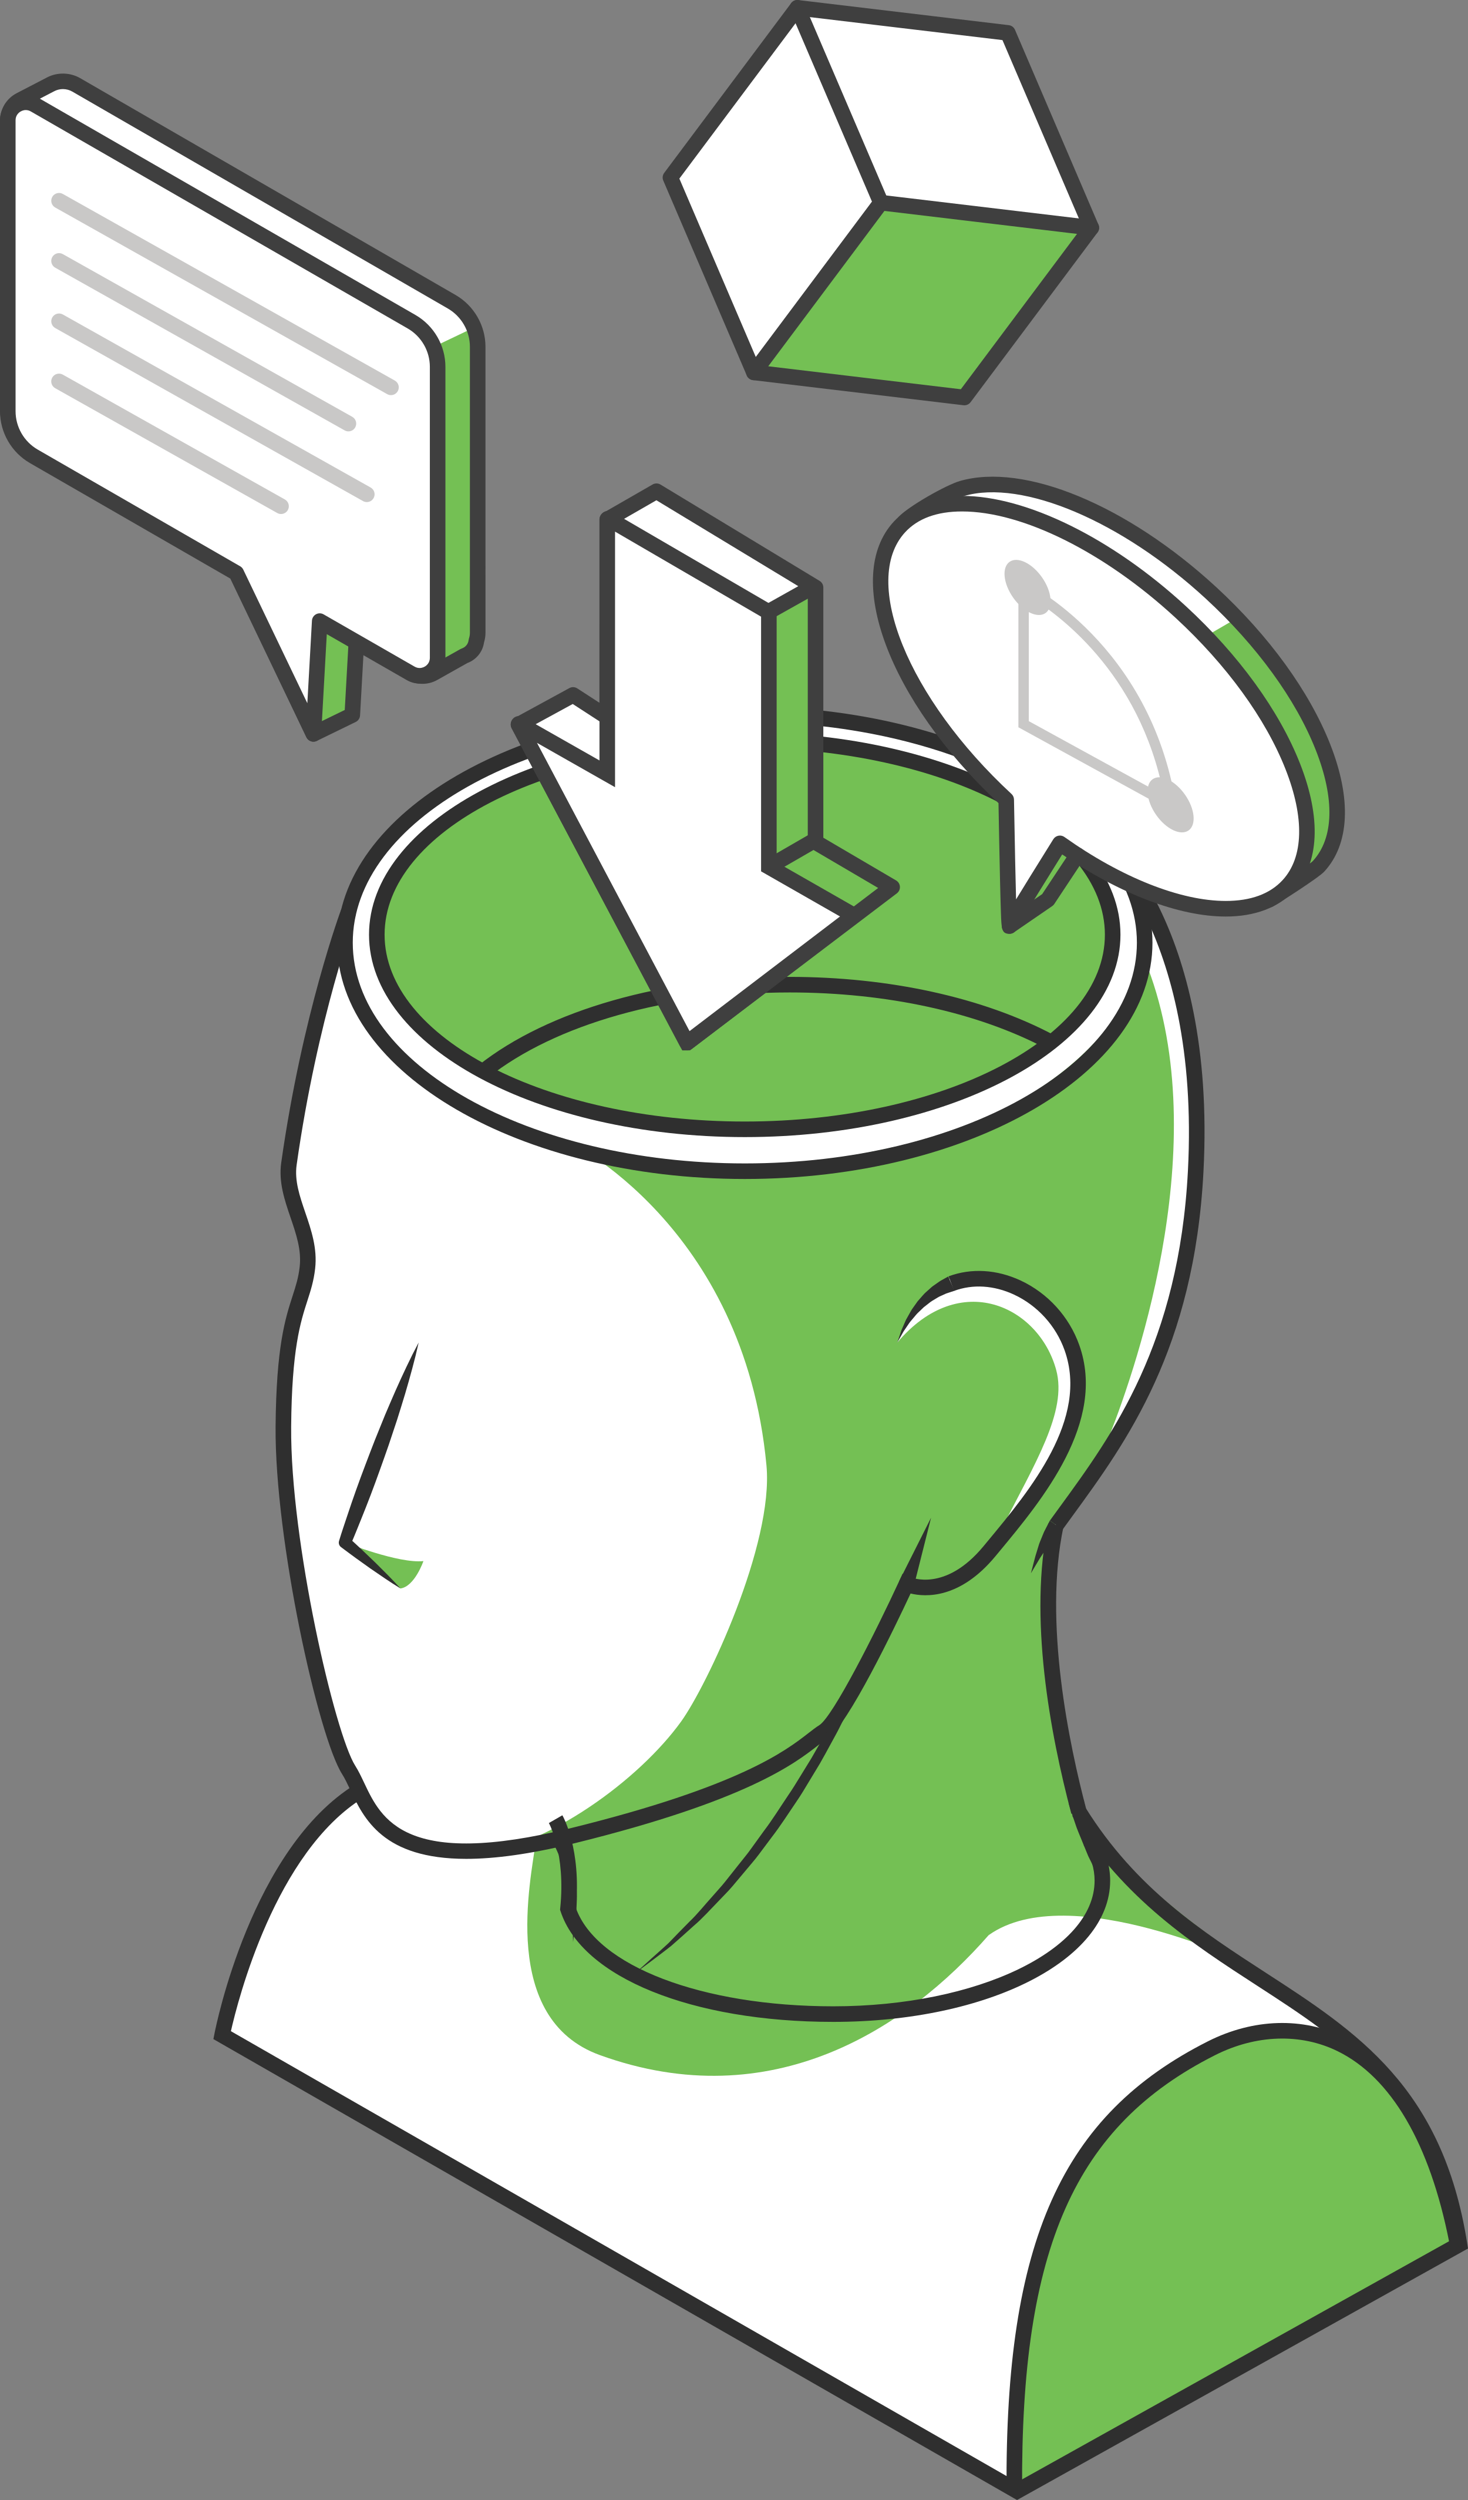 <?xml version="1.0" encoding="utf-8"?>
<!-- Generator: Adobe Illustrator 16.0.0, SVG Export Plug-In . SVG Version: 6.00 Build 0)  -->
<!DOCTYPE svg PUBLIC "-//W3C//DTD SVG 1.1//EN" "http://www.w3.org/Graphics/SVG/1.1/DTD/svg11.dtd">
<svg version="1.1" id="Layer_1" xmlns="http://www.w3.org/2000/svg" xmlns:xlink="http://www.w3.org/1999/xlink" x="0px" y="0px"
	 width="282.911px" height="481.635px" viewBox="0 0 282.911 481.635" enable-background="new 0 0 282.911 481.635"
	 xml:space="preserve">
<rect x="0" y="0" width="282.911" height="481.635" fill="#808080" stroke="none"/>
<g id="Head">
	<path id="W_2_" fill="#FFFFFF" d="M55.681,225.635c0,0,6.335-42.558,16.127-60.141s39.011-28.25,71.735-27.917
		c32.724,0.333,61.32,9.824,75.688,35.746c14.368,25.922,11.829,44.603,10.433,61.262c-1.397,16.659-14.838,47.479-26.117,59.234
		c0,0-3.307,36.83,4.373,55.628c0,0,16.713,22.575,42.529,36.687c0,0,24.354,13.146,30.32,45.58l-84.758,48.197L42.804,392.067
		c0,0,8.716-38.236,26.466-47.029c0,0-7.607-11.949-10.026-28.389c-2.419-16.44-8.202-48.236-2.663-62.328l2.663-10.103
		l-1.425-8.937L55.681,225.635z"/>
	<g id="S">
		<path fill="#74C054" d="M90.123,355.608c-4.638,0.328-7.469,0.36-7.469,0.36C85.058,356.071,87.565,355.938,90.123,355.608z"/>
		<path fill="#74C054" d="M212.813,354.673c-4.628-6.322-5.632-9.538-5.85-10.576c-0.012-0.145-0.03-0.275-0.063-0.39
			c-3.354-12.213-6.055-46.926-4.591-48.743c0.987-1.227,6.159-9.044,9.421-14.002l0.244,0.034c0,0,0.189-0.42,0.521-1.197
			c1.158-1.766,1.938-2.955,1.938-2.955l-0.598-0.327c5.502-13.982,20.494-57.916,6.765-91.656c0,0-3.511,17.052-28.425,29.564
			c-14.381,7.223-53.597,15.753-82.919,5.287c0,0,34.113,16.199,38.457,62.615c1.423,15.193-11.488,42.453-16.461,49.343
			c-8.004,11.091-25.533,24.171-41.128,26.174c5.702-0.401,13.144-3.171,13.144-3.171c-0.936,7.451-7.037,34.236,12.333,41.241
			c33.198,12.005,59.274-5.207,74.931-23.106c0.002,0,0.004-0.002,0.006-0.004c15.575-11.084,50.762,5.93,50.762,5.93
			C235.915,375.169,218.601,362.581,212.813,354.673z M184.695,245.537c0,0,18.454-2.878,22.784,16.243
			c0,0,2.273,3.469-0.459,10.996l0,0c0,0-5.498,10.5-9.436,16.162c-1.196,1.724-2.858,3.711-4.592,5.646
			c6.401-12.596,12.745-22.634,10.553-30.675c-3.338-12.245-18.529-19.554-30.612-5.276
			C172.934,258.635,176.458,248.828,184.695,245.537z"/>
		<ellipse id="G" fill="#74C054" cx="143.525" cy="180.067" rx="70.908" ry="37.496"/>
		<path fill="#74C054" d="M66.929,297.521l-0.445-0.369c0,0,10.283,4.095,15.116,3.595c0,0-1.667,4.883-4.417,5.274L66.929,297.521z
			"/>
		<path fill="#74C054" d="M196.013,479.911l85.254-47.535c0,0-9.933-56.417-50.634-36.274
			C189.934,416.245,196.013,479.911,196.013,479.911z"/>
	</g>
	<g id="HeadL">
		<path fill="#2F2F2F" d="M143.525,219.063c-39.926,0-72.408-17.494-72.408-38.996s32.482-38.996,72.408-38.996
			s72.408,17.494,72.408,38.996S183.451,219.063,143.525,219.063z M143.525,144.071c-38.271,0-69.408,16.148-69.408,35.996
			s31.136,35.996,69.408,35.996s69.408-16.148,69.408-35.996S181.796,144.071,143.525,144.071z"/>
		<path fill="#2F2F2F" d="M94.046,207.607l-1.865-2.35c13.455-10.683,35.881-17.06,59.989-17.06
			c19.182,0,37.237,3.962,50.842,11.157l-1.402,2.652c-13.181-6.97-30.738-10.809-49.439-10.809
			C128.717,191.197,106.989,197.332,94.046,207.607z"/>
		<path fill="#2F2F2F" d="M143.542,227.134c-43.317,0-78.558-20.424-78.558-45.528s35.241-45.528,78.558-45.528
			c43.317,0,78.559,20.424,78.559,45.528S186.859,227.134,143.542,227.134z M143.542,139.078c-41.663,0-75.558,19.078-75.558,42.528
			s33.895,42.528,75.558,42.528c41.663,0,75.559-19.078,75.559-42.528S185.205,139.078,143.542,139.078z"/>
		<g>
			<path fill="#2F2F2F" d="M183.941,248.668c0,0-0.235,0.078-0.649,0.216c-0.207,0.068-0.457,0.151-0.746,0.247
				c-0.314,0.087-0.524,0.228-0.838,0.356c-0.293,0.146-0.629,0.254-0.967,0.463c-0.342,0.206-0.701,0.424-1.074,0.648
				c-0.377,0.226-0.711,0.532-1.088,0.808c-0.183,0.144-0.375,0.282-0.556,0.435l-0.513,0.494c-0.334,0.34-0.715,0.646-1.012,1.016
				c-0.308,0.365-0.609,0.726-0.901,1.072c-0.313,0.34-0.528,0.727-0.776,1.067c-0.238,0.349-0.465,0.679-0.674,0.983
				c-0.732,1.28-1.214,2.16-1.214,2.16s0.303-0.941,0.794-2.369c0.15-0.347,0.314-0.721,0.486-1.117
				c0.186-0.392,0.334-0.834,0.584-1.237c0.234-0.418,0.477-0.851,0.723-1.289c0.24-0.445,0.57-0.843,0.859-1.272l0.451-0.635
				c0.162-0.201,0.338-0.39,0.508-0.584c0.349-0.378,0.662-0.787,1.029-1.119c0.37-0.332,0.729-0.654,1.068-0.96
				c0.339-0.31,0.74-0.547,1.076-0.795c0.338-0.225,0.683-0.496,0.938-0.618c0.264-0.146,0.495-0.275,0.687-0.383
				c0.38-0.212,0.598-0.333,0.598-0.333L183.941,248.668z"/>
		</g>
		<path fill="#2F2F2F" d="M89.861,358.112c-16.07,0-19.733-7.745-22.384-13.348c-0.522-1.105-1.017-2.148-1.545-2.979
			c-4.585-7.2-12.994-45.193-12.821-66.925c0.124-15.446,1.876-20.871,3.284-25.229c0.625-1.935,1.119-3.463,1.359-5.581
			c0.367-3.246-0.668-6.281-1.764-9.495c-1.142-3.348-2.322-6.81-1.794-10.543c4.059-28.692,11.524-48.73,11.599-48.929l2.808,1.057
			c-0.074,0.196-7.427,19.949-11.436,48.292c-0.428,3.024,0.587,6.002,1.663,9.154c1.155,3.385,2.349,6.886,1.905,10.801
			c-0.273,2.417-0.862,4.238-1.484,6.166c-1.345,4.163-3.019,9.345-3.139,24.33c-0.176,22.098,8.459,59.179,12.351,65.29
			c0.63,0.989,1.163,2.115,1.727,3.308c3.314,7.005,7.854,16.596,39.885,8.695c32.52-8.024,41.427-14.95,45.708-18.278
			c0.779-0.605,1.452-1.129,2.106-1.538c2.637-1.647,10.866-17.947,15.434-27.834l0.634-1.374l1.369,0.646
			c0.264,0.119,6.863,2.963,14.203-5.904l0.797-0.962c8.247-9.943,19.542-23.561,14.842-36.799
			c-1.67-4.705-5.218-8.611-9.733-10.718c-3.864-1.804-7.975-2.059-11.573-0.719l-1.047-2.811c4.356-1.623,9.289-1.336,13.889,0.811
			c5.239,2.444,9.355,6.976,11.293,12.433c5.27,14.845-7.146,29.813-15.361,39.719l-0.795,0.958
			c-6.854,8.282-13.5,7.88-16.354,7.184c-2.928,6.269-12.137,25.496-16.006,27.915c-0.524,0.327-1.111,0.784-1.854,1.362
			c-4.445,3.455-13.692,10.645-46.831,18.821C102.114,357.23,95.281,358.111,89.861,358.112z"/>
		<g>
			<path fill="#2F2F2F" d="M80.684,258.635c-0.37,1.688-0.782,3.357-1.234,5.015c-0.435,1.662-0.922,3.307-1.4,4.953
				c-0.484,1.645-1.013,3.271-1.518,4.908l-1.622,4.871c-0.548,1.621-1.143,3.225-1.712,4.838c-0.565,1.614-1.173,3.215-1.773,4.815
				c-0.614,1.597-1.229,3.192-1.879,4.776c-0.645,1.584-1.268,3.178-1.956,4.746l-0.354-1.313c0.851,0.787,1.713,1.562,2.555,2.36
				l2.517,2.408c1.649,1.639,3.308,3.269,4.875,5.006c-1.999-1.218-3.907-2.545-5.824-3.86l-2.833-2.026
				c-0.941-0.679-1.862-1.383-2.794-2.072c-0.378-0.279-0.521-0.759-0.394-1.185l0.04-0.132c0.495-1.641,1.056-3.258,1.594-4.881
				c0.532-1.627,1.101-3.24,1.67-4.854c0.583-1.606,1.159-3.219,1.777-4.813c0.614-1.596,1.203-3.201,1.838-4.79l1.928-4.759
				c0.679-1.572,1.333-3.154,2.033-4.719c0.705-1.563,1.401-3.131,2.149-4.678C79.099,261.696,79.871,260.158,80.684,258.635z"/>
		</g>
		<g>
			<path fill="#2F2F2F" d="M204.771,294.687c0,0-0.458,0.481-1.144,1.203c-0.17,0.18-0.354,0.375-0.549,0.582
				c-0.162,0.207-0.334,0.424-0.513,0.649c-0.351,0.464-0.774,0.923-1.112,1.485c-0.358,0.547-0.718,1.094-1.055,1.605
				c-0.318,0.531-0.615,1.027-0.869,1.452c-0.509,0.854-0.848,1.425-0.848,1.425s0.166-0.643,0.415-1.605
				c0.127-0.483,0.274-1.047,0.433-1.65c0.186-0.604,0.381-1.247,0.578-1.891c0.172-0.649,0.479-1.291,0.719-1.906
				c0.127-0.309,0.25-0.607,0.367-0.891c0.131-0.256,0.253-0.496,0.366-0.72c0.456-0.884,0.761-1.473,0.761-1.473L204.771,294.687z"
				/>
		</g>
		<path fill="#2F2F2F" d="M204.763,294.7l-2.432-1.758c0.611-0.845,1.236-1.702,1.874-2.575
			c10.245-14.04,22.996-31.514,24.73-64.811c2.432-46.684-18.404-63.646-18.615-63.812l1.855-2.357
			c0.91,0.717,22.268,18.104,19.756,66.326c-1.78,34.188-14.823,52.062-25.304,66.423
			C205.995,293.005,205.371,293.859,204.763,294.7z"/>
		<path fill="#2F2F2F" d="M206.47,349.426c-4.14-15.615-8.271-37.999-4.446-55.958l2.934,0.625
			c-3.896,18.296,1.092,42.039,4.413,54.563L206.47,349.426z"/>
		<g>
			<path fill="#2F2F2F" d="M208.87,346.737c0,0,0.033,0.283,0.092,0.775c0.047,0.504,0.168,1.17,0.301,1.987
				c0.15,0.813,0.253,1.776,0.496,2.799c0.234,1.026,0.482,2.12,0.732,3.216c0.125,0.549,0.252,1.1,0.375,1.641
				c0.159,0.529,0.317,1.052,0.471,1.557c0.313,1.014,0.604,1.957,0.853,2.768c0.502,1.629,0.837,2.713,0.837,2.713
				s-0.508-1.014-1.27-2.534c-0.383-0.765-0.83-1.656-1.309-2.612c-0.238-0.48-0.482-0.979-0.732-1.482
				c-0.215-0.521-0.432-1.049-0.648-1.576c-0.436-1.063-0.87-2.123-1.279-3.118c-0.418-0.993-0.695-1.979-0.992-2.802
				c-0.278-0.828-0.525-1.528-0.649-2c-0.14-0.478-0.218-0.75-0.218-0.75L208.87,346.737z"/>
		</g>
		<g>
			<polygon fill="#2F2F2F" points="173.277,304.635 179.434,292.385 176.09,305.681 			"/>
		</g>
		<g>
			<path fill="#2F2F2F" d="M109.165,353.567c0,0,0.121,0.266,0.335,0.877c0.108,0.298,0.238,0.656,0.337,1.046
				c0.109,0.393,0.231,0.836,0.365,1.319c0.099,0.484,0.206,1.01,0.319,1.566c0.128,0.552,0.206,1.141,0.275,1.75
				c0.075,0.605,0.152,1.232,0.231,1.869c0.029,0.638,0.059,1.285,0.088,1.934c0.017,0.646,0.08,1.289,0.057,1.924
				c-0.026,0.633-0.052,1.256-0.076,1.858c-0.025,0.601-0.049,1.179-0.072,1.729c-0.045,0.547-0.129,1.063-0.185,1.539
				c-0.243,1.894-0.406,3.154-0.406,3.154s-0.025-1.27-0.063-3.173c-0.015-0.474-0.007-0.985-0.043-1.526
				c-0.058-0.539-0.118-1.106-0.181-1.695c-0.062-0.584-0.126-1.188-0.192-1.803c-0.067-0.611-0.222-1.225-0.329-1.838
				c-0.119-0.611-0.238-1.222-0.355-1.822c-0.164-0.588-0.324-1.166-0.48-1.726c-0.148-0.56-0.301-1.096-0.497-1.585
				c-0.179-0.492-0.348-0.96-0.504-1.39c-0.183-0.413-0.352-0.791-0.5-1.128c-0.144-0.346-0.287-0.602-0.401-0.813
				c-0.119-0.218-0.19-0.371-0.277-0.508c-0.076-0.128-0.117-0.195-0.117-0.195L109.165,353.567z"/>
		</g>
		<g>
			<path fill="#2F2F2F" d="M172.754,305.946c0,0-0.099,0.34-0.281,0.978c-0.188,0.638-0.457,1.575-0.857,2.748
				c-0.378,1.183-0.902,2.593-1.472,4.226c-0.617,1.611-1.265,3.457-2.103,5.41c-0.41,0.982-0.838,2.006-1.279,3.063
				c-0.449,1.058-0.965,2.125-1.467,3.237c-0.987,2.229-2.147,4.527-3.352,6.904c-0.581,1.197-1.26,2.37-1.908,3.577
				c-0.658,1.202-1.312,2.429-2.013,3.638c-0.724,1.197-1.453,2.404-2.187,3.616c-0.729,1.214-1.455,2.438-2.26,3.61
				c-1.602,2.35-3.123,4.755-4.838,6.973c-0.839,1.121-1.671,2.233-2.492,3.333c-0.813,1.104-1.734,2.106-2.576,3.142
				c-0.858,1.021-1.703,2.022-2.528,3.006c-0.827,0.98-1.74,1.851-2.572,2.744c-1.706,1.752-3.238,3.482-4.874,4.861
				c-1.578,1.437-3.044,2.727-4.342,3.867c-1.354,1.078-2.575,1.967-3.558,2.725c-1.981,1.492-3.126,2.318-3.126,2.318
				s1.04-0.97,2.879-2.621c0.917-0.828,2.055-1.805,3.308-2.978c1.195-1.239,2.542-2.634,4.031-4.128
				c1.531-1.454,2.953-3.26,4.575-5.047c0.785-0.92,1.649-1.812,2.426-2.815c0.788-0.994,1.594-2.009,2.412-3.042
				c0.806-1.042,1.688-2.052,2.466-3.164c0.794-1.1,1.599-2.213,2.407-3.334c1.677-2.202,3.158-4.598,4.728-6.93
				c0.806-1.153,1.53-2.358,2.265-3.553c0.733-1.192,1.467-2.381,2.191-3.561c1.362-2.411,2.782-4.742,4.034-7.064
				c1.233-2.334,2.495-4.556,3.563-6.729c1.112-2.151,2.121-4.209,3.039-6.115c0.928-1.901,1.717-3.674,2.463-5.228
				c0.689-1.574,1.326-2.938,1.793-4.081c0.48-1.14,0.859-2.035,1.119-2.646C172.622,306.274,172.754,305.946,172.754,305.946z"/>
		</g>
		<path fill="#2F2F2F" d="M196.002,481.634l-0.735-0.421L41.126,392.835l0.206-1.055c0.283-1.451,7.156-35.697,27.151-48.02
			l1.574,2.555c-17.013,10.484-24.24,39.157-25.556,44.996l151.523,86.876l83.593-46.608c-4.75-27.911-20.566-38.161-37.3-49.005
			c-12.579-8.151-25.586-16.581-35.669-32.739l2.545-1.588c9.729,15.592,22.452,23.836,34.756,31.81
			c17.516,11.351,34.06,22.071,38.8,52.085l0.163,1.034l-0.914,0.511L196.002,481.634z"/>
		<path fill="#2F2F2F" d="M193.981,479.862c-0.31-48.081,10.581-72.366,38.842-86.615c8.72-4.395,18.285-4.685,26.245-0.792
			c7.83,3.829,18.206,13.698,23.174,38.97l-2.943,0.578c-3.744-19.046-11.195-31.79-21.548-36.854
			c-7.11-3.477-15.704-3.193-23.577,0.777c-27.065,13.646-37.493,37.174-37.192,83.916L193.981,479.862z"/>
		<path fill="#2F2F2F" d="M160.59,389.519c-27.265,0-48.385-8.561-52.556-21.301l-0.099-0.303l0.032-0.316
			c1.071-10.494-2.158-16.33-2.19-16.388l2.601-1.495c0.152,0.264,3.684,6.528,2.606,17.859
			c3.96,11.169,24.268,18.943,49.606,18.943c27.769,0,50.359-10.862,50.359-24.213c0-2.321-0.707-4.626-2.103-6.851l2.541-1.594
			c1.7,2.709,2.562,5.55,2.562,8.444C213.95,377.565,190.511,389.519,160.59,389.519z"/>
	</g>
</g>
<g id="BoxBubble">
	<g id="Box2_1_">
		<path id="BottomW_10_" fill="#FFFFFF" d="M83.523,129.692c-1.319,0.742-2.933,0.733-4.246-0.022l-10.597-6.071l-1.098,14.803
			l-7.181,2.984l-14.817-31.082L6.608,87.86C3.499,86.069,1.5,82.209,1.5,78.623V23.248c0-1.669,0.93-3.198,2.411-3.968l5.868-3.045
			c1.548-0.804,3.4-0.761,4.91,0.113l72.346,41.775c3.108,1.791,5.024,5.104,5.024,8.691v55.094c0,1.847-0.997,3.549-2.606,4.453
			L83.523,129.692z"/>
		<path id="BottomG_11_" fill="#74C054" d="M83.523,129.692c-1.319,0.742-2.933,0.733-4.246-0.022L21.4,96.489l69.948-33.381
			c0.462,1.162,0.71,2.416,0.71,3.706v55.094c0,1.847-0.997,3.549-2.606,4.453L83.523,129.692z"/>
		<polygon fill="#74C054" points="61.615,119.658 68.681,123.599 67.892,137.74 60.402,141.386 		"/>
		<path fill="#3F3F3F" d="M60.403,142.886c-0.167,0-0.334-0.028-0.495-0.084c-0.377-0.132-0.687-0.41-0.859-0.771l-14.616-30.66
			L5.859,89.16C2.409,87.172,0,82.839,0,78.623V23.248c0-2.238,1.234-4.269,3.22-5.299l5.868-3.045
			c1.965-1.02,4.435-0.964,6.353,0.146l72.345,41.773c3.561,2.052,5.774,5.88,5.774,9.99l0.002,55.094
			c0,0.621-0.096,1.255-0.286,1.885c-0.257,1.787-1.492,3.307-3.199,3.938L84.26,131c-0.864,0.486-1.846,0.743-2.838,0.743
			c0,0,0,0,0,0c-1.013,0-2.013-0.267-2.891-0.773l-8.486-4.861l-0.655,11.715c-0.03,0.543-0.352,1.027-0.841,1.265l-7.489,3.646
			C60.853,142.835,60.628,142.886,60.403,142.886z M12.13,17.161c-0.576,0-1.15,0.14-1.661,0.405l-5.868,3.045
			C3.614,21.125,3,22.135,3,23.248v55.375c0,3.195,1.792,6.459,4.356,7.937l38.978,22.444c0.264,0.152,0.475,0.38,0.605,0.654
			l14.166,29.716l5.337-2.598l0.741-13.261c0.029-0.52,0.325-0.987,0.782-1.235c0.457-0.248,1.009-0.241,1.461,0.017l10.597,6.071
			c0.426,0.246,0.909,0.375,1.397,0.375h0c0.478,0,0.951-0.124,1.368-0.358l5.93-3.332c0.083-0.046,0.169-0.085,0.259-0.115
			c0.58-0.194,1.235-0.725,1.335-1.632c0.011-0.101,0.032-0.2,0.063-0.296c0.122-0.378,0.184-0.749,0.184-1.103V66.813
			c-0.001-3.04-1.64-5.873-4.275-7.391L13.939,17.647C13.389,17.329,12.764,17.161,12.13,17.161z"/>
		<g>
			<path id="Top_2_" fill="#FFFFFF" d="M79.147,129.725l-17.532-10.067l-1.213,21.729l-14.868-30.993L6.523,87.915
				C3.415,86.124,1.5,82.81,1.5,79.223V23.172c0-2.666,2.883-4.332,5.192-3.001l72.625,41.81c3.107,1.791,5.023,5.104,5.023,8.691
				v56.051C84.34,129.389,81.457,131.055,79.147,129.725z"/>
			<path fill="#3F3F3F" d="M60.401,142.887c-0.568,0-1.099-0.324-1.352-0.851l-14.667-30.574L5.774,89.215
				C2.212,87.162,0,83.333,0,79.223V23.172c0-2.74,2.229-4.969,4.967-4.969c0.859,0,1.715,0.231,2.474,0.669l72.625,41.81
				c3.562,2.053,5.774,5.881,5.774,9.991v56.051c0,2.74-2.229,4.97-4.969,4.97c-0.859,0-1.714-0.231-2.473-0.668l-15.421-8.855
				l-1.078,19.301c-0.038,0.684-0.534,1.255-1.206,1.388C60.596,142.878,60.498,142.887,60.401,142.887z M4.967,21.203
				C4.021,21.203,3,21.956,3,23.172v56.051c0,3.041,1.637,5.874,4.272,7.392l39.011,22.479c0.262,0.151,0.473,0.378,0.604,0.651
				l12.343,25.73l0.888-15.901c0.029-0.52,0.325-0.987,0.783-1.235c0.458-0.247,1.011-0.241,1.462,0.018l17.532,10.067
				c0.31,0.178,0.638,0.269,0.977,0.269c0.947,0,1.969-0.753,1.969-1.97V70.672c0-3.04-1.637-5.873-4.272-7.392L5.943,21.471
				C5.635,21.293,5.307,21.203,4.967,21.203z"/>
		</g>
	</g>
	<g id="Screen">
		<path fill="#C9C8C7" d="M67.148,83.105c-0.249,0-0.501-0.062-0.733-0.193L10.642,51.57c-0.722-0.406-0.979-1.32-0.573-2.042
			c0.406-0.722,1.32-0.979,2.042-0.573l55.773,31.343c0.722,0.406,0.979,1.32,0.573,2.042C68.182,82.83,67.673,83.105,67.148,83.105
			z"/>
		<path fill="#C9C8C7" d="M75.349,76.123c-0.249,0-0.501-0.062-0.733-0.193l-63.973-35.95c-0.722-0.406-0.979-1.32-0.573-2.042
			c0.406-0.722,1.32-0.98,2.042-0.573l63.973,35.95c0.722,0.406,0.979,1.32,0.573,2.042C76.382,75.847,75.873,76.123,75.349,76.123z
			"/>
		<path fill="#C9C8C7" d="M54.163,99.027c-0.249,0-0.501-0.062-0.733-0.193L10.638,74.788c-0.722-0.406-0.979-1.32-0.573-2.042
			c0.406-0.722,1.319-0.98,2.042-0.573l42.791,24.047c0.722,0.406,0.979,1.32,0.573,2.042
			C55.196,98.751,54.687,99.027,54.163,99.027z"/>
		<path fill="#C9C8C7" d="M70.69,96.726c-0.249,0-0.501-0.062-0.733-0.193L10.645,63.202c-0.722-0.406-0.979-1.32-0.573-2.042
			c0.406-0.722,1.32-0.979,2.042-0.573l59.312,33.331c0.722,0.406,0.979,1.32,0.573,2.042C71.724,96.45,71.215,96.726,70.69,96.726z
			"/>
	</g>
</g>
<g id="Bubble">
	<path id="W" fill="#FFFFFF" d="M231.903,112.884c-13.658-12.586-30.502-20.278-43.22-19.536c-6.55,0.382-12.205,4.766-15.347,8.174
		c-9.215,10.001-0.002,33.491,20.58,52.535c0.16,9.194,0.463,24.948,0.642,24.327c0.11-0.386,7.437-5.155,7.437-5.155l5.555-8.53
		c16.84,10.902,33.447,13.781,40.729,5.88c2.485-2.697,9.002-6.358,9.407-11.195C258.788,146.237,247.032,126.825,231.903,112.884z"
		/>
	<path id="W_1_" fill="#74C054" d="M232.059,122.76c0,0-37.618,56.037-37.5,55.625c0.109-0.386,7.438-5.155,7.438-5.155l5.553-8.53
		c16.841,10.902,33.447,13.781,40.729,5.88c2.485-2.697,8.938-6.364,9.407-11.195c1.748-18-19.494-40.183-19.494-40.183
		L232.059,122.76z"/>
	<path fill="#3F3F3F" d="M244.593,174.822c-0.526,0-1.037-0.278-1.312-0.771c-0.403-0.724-0.143-1.637,0.581-2.041
		c1.417-0.789,8.396-5.354,9.146-6.134c4.057-4.401,4.257-11.997,0.562-21.384c-3.836-9.744-11.37-20.107-21.216-29.18
		c-16.162-14.893-35.298-23.02-46.544-19.76c-2.344,0.68-9.074,4.598-10.438,6.077c-0.562,0.609-1.512,0.646-2.119,0.086
		c-0.609-0.562-0.647-1.51-0.086-2.12c1.857-2.016,9.126-6.147,11.807-6.925c12.396-3.594,32.25,4.621,49.413,20.436
		c10.172,9.374,17.976,20.13,21.975,30.288c4.139,10.515,3.73,19.222-1.149,24.518c-1.133,1.229-8.869,6.15-9.892,6.72
		C245.091,174.761,244.84,174.822,244.593,174.822z"/>
	<g>
		<path fill="#FFFFFF" d="M227.54,117.895c-20.692-19.069-44.961-26.399-54.203-16.372c-9.215,10.001,0,33.491,20.58,52.535
			c0.162,9.194,0.465,24.948,0.643,24.327c0.158-0.558,5.707-9.503,9.706-15.912c17.926,12.71,36.259,16.521,44.014,8.107
			C257.52,160.553,248.234,136.964,227.54,117.895z"/>
		<path fill="#3F3F3F" d="M194.548,179.903c-1.511,0-1.544-0.924-1.65-3.983c-0.056-1.583-0.114-3.786-0.173-6.272
			c-0.11-4.732-0.219-10.489-0.297-14.925c-21.158-19.805-30.031-43.54-20.195-54.215c3-3.254,7.552-4.974,13.165-4.974
			c12.392,0,28.929,8.146,43.158,21.259c10.172,9.373,17.976,20.129,21.975,30.287c4.14,10.515,3.731,19.223-1.149,24.518
			c-2.998,3.253-7.548,4.973-13.158,4.973c0,0-0.001,0-0.002,0c-8.972,0-20.39-4.346-31.519-11.963
			c-7.279,11.68-8.547,13.905-8.737,14.301C195.744,179.508,195.189,179.903,194.548,179.903z M204.265,160.973
			c0.309,0,0.612,0.095,0.867,0.276c11.042,7.829,22.373,12.319,31.089,12.32c0.001,0,0.002,0,0.002,0
			c4.818,0,8.503-1.348,10.953-4.006c4.059-4.404,4.258-11.999,0.563-21.386c-3.836-9.745-11.371-20.107-21.217-29.18
			c-13.698-12.624-29.456-20.465-41.125-20.465c-4.821,0-8.508,1.348-10.959,4.007c-8.625,9.361,0.569,31.979,20.496,50.417
			c0.3,0.278,0.474,0.666,0.481,1.075c0.175,9.922,0.306,15.784,0.401,19.236c1.447-2.375,3.69-6.004,7.175-11.588
			c0.219-0.351,0.572-0.595,0.978-0.677C204.068,160.983,204.167,160.973,204.265,160.973z"/>
	</g>
	<path fill="#3F3F3F" d="M194.56,179.885c-0.478,0-0.947-0.228-1.237-0.651c-0.469-0.683-0.296-1.617,0.388-2.086l7.135-4.897
		l5.522-8.334c0.458-0.691,1.391-0.877,2.078-0.422c0.691,0.458,0.88,1.389,0.422,2.079l-5.684,8.577
		c-0.106,0.161-0.242,0.299-0.401,0.408l-7.375,5.063C195.149,179.799,194.853,179.885,194.56,179.885z"/>
	<g id="Screen_4_">
		
			<ellipse id="top_40_" transform="matrix(-0.574 -0.819 0.819 -0.574 228.097 428.863)" fill="#C9C8C7" cx="225.633" cy="155.083" rx="6.027" ry="3.396"/>
		
			<ellipse id="top_39_" transform="matrix(-0.574 -0.819 0.819 -0.574 219.01 340.361)" fill="#C9C8C7" cx="198.065" cy="113.195" rx="6.028" ry="3.396"/>
		<path fill="#C9C8C7" d="M226.942,156.932l-30.676-16.82v-28.515l1.433,0.688c0.239,0.115,23.991,11.85,28.92,42.629
			L226.942,156.932z M198.266,138.928l26.019,14.267c-4.631-23.995-21.051-35.369-26.019-38.313V138.928z"/>
	</g>
</g>
<g id="Cube">
	<polygon id="w" fill="#FFFFFF" points="185.851,76.581 145.295,71.745 129.207,34.203 153.672,1.5 194.229,6.337 210.317,43.878 	
		"/>
	<polygon id="g" fill="#74C054" points="210.317,43.878 169.763,39.041 145.295,71.745 185.851,76.581 	"/>
	<path fill="#3F3F3F" d="M185.851,78.081c-0.059,0-0.118-0.003-0.178-0.011l-40.556-4.836c-0.532-0.063-0.99-0.406-1.201-0.898
		l-16.088-37.542c-0.211-0.493-0.143-1.06,0.178-1.489l24.465-32.703c0.321-0.429,0.845-0.654,1.379-0.591l40.557,4.837
		c0.532,0.063,0.99,0.406,1.201,0.898l16.088,37.541c0.211,0.493,0.144,1.06-0.178,1.489l-24.466,32.703
		C186.767,77.861,186.321,78.081,185.851,78.081z M146.333,70.358l38.836,4.631l23.429-31.316L193.192,7.724l-38.837-4.632
		l-23.428,31.316L146.333,70.358z"/>
	<path fill="#3F3F3F" d="M145.294,73.245c-0.313,0-0.628-0.097-0.897-0.299c-0.663-0.497-0.799-1.437-0.303-2.1l24.468-32.704
		c0.321-0.428,0.842-0.654,1.379-0.591l40.554,4.837c0.822,0.098,1.41,0.844,1.312,1.667c-0.098,0.823-0.846,1.412-1.667,1.312
		l-39.693-4.734l-23.949,32.011C146.202,73.038,145.75,73.245,145.294,73.245z"/>
	<path fill="#3F3F3F" d="M169.764,40.542c-0.582,0-1.136-0.341-1.38-0.91L152.293,2.091c-0.326-0.761,0.026-1.643,0.788-1.97
		c0.76-0.326,1.643,0.026,1.97,0.788l16.091,37.541c0.326,0.761-0.026,1.643-0.788,1.97
		C170.162,40.502,169.961,40.542,169.764,40.542z"/>
</g>
<g id="Arrow">
	<path id="BW" fill="#FFFFFF" d="M157.172,113.188l-30.655-18.553l-9.486,5.454l-0.003,38.063l-6.586-4.272l-10.507,5.727
		c0.025,0.049,32.495,61.273,32.54,61.238l39.458-29.936l-14.761-8.662V113.188L157.172,113.188z"/>
	<path id="BG" fill="#74C054" d="M157.172,113.188l-8.916,4.703l-0.082,48.578c0,0-15.745,34.412-15.7,34.376l39.458-29.936
		l-14.76-8.662V113.188L157.172,113.188z"/>
	<path fill="#3F3F3F" d="M132.475,202.345c-0.021,0-0.042,0-0.063-0.001c-0.869-0.036-0.869-0.036-2.676-3.422
		c-0.894-1.674-2.167-4.065-3.694-6.935c-3.052-5.737-7.115-13.388-11.177-21.04c-7.627-14.368-16.24-30.606-16.269-30.664
		c-0.365-0.723-0.09-1.605,0.621-1.993l10.507-5.727c0.483-0.265,1.072-0.241,1.534,0.059l4.27,2.77l0.003-35.302
		c0-0.537,0.287-1.033,0.752-1.3l9.486-5.454c0.473-0.272,1.057-0.265,1.524,0.017l30.655,18.553
		c0.449,0.271,0.724,0.758,0.724,1.283v48.2l14.02,8.227c0.432,0.253,0.709,0.706,0.738,1.205c0.03,0.5-0.191,0.981-0.591,1.284
		l-39.458,29.936C133.121,202.238,132.802,202.345,132.475,202.345z M101.955,140.214c4.225,7.968,26.459,49.883,31.007,58.379
		l36.279-27.524l-12.827-7.528c-0.459-0.27-0.741-0.762-0.741-1.294v-48.213l-29.175-17.657l-7.967,4.58l-0.003,37.195
		c0,0.55-0.301,1.056-0.784,1.318c-0.483,0.262-1.072,0.24-1.532-0.06l-5.836-3.786L101.955,140.214z"/>
	<g>
		<path id="Top_1_" fill="#FFFFFF" d="M148.174,117.937L117.276,99.95c-0.107-0.064-0.245,0.015-0.245,0.139v48.99l-16.942-9.621
			c-0.097-0.056-0.207,0.051-0.155,0.149l32.405,61.21c0.025,0.049,0.09,0.063,0.135,0.027l32.124-24.463l-16.424-9.385V117.937z"/>
		<path fill="#3F3F3F" d="M132.417,202.364h-0.923L131,201.493l-32.392-61.185c-0.263-0.493-0.247-1.101,0.042-1.582
			c0.291-0.484,0.82-0.784,1.383-0.784h0.404l0.405,0.219l14.688,8.341v-46.414c0-0.916,0.746-1.662,1.664-1.662h0.417l0.439,0.238
			l31.624,18.409v49.051l17.635,10.077l-34.329,26.142L132.417,202.364z M103.487,143.113l29.399,55.532l29.001-22.085
			l-15.213-8.693v-49.067l-28.144-16.383v49.239L103.487,143.113z"/>
	</g>
	
		<rect x="151.174" y="159.204" transform="matrix(0.5 0.866 -0.866 0.5 218.696 -50.024)" fill="#3F3F3F" width="3" height="10.39"/>
	
		<rect x="151.173" y="110.25" transform="matrix(0.489 0.872 -0.872 0.489 178.57 -74.216)" fill="#3F3F3F" width="3" height="10.32"/>
</g>
</svg>
